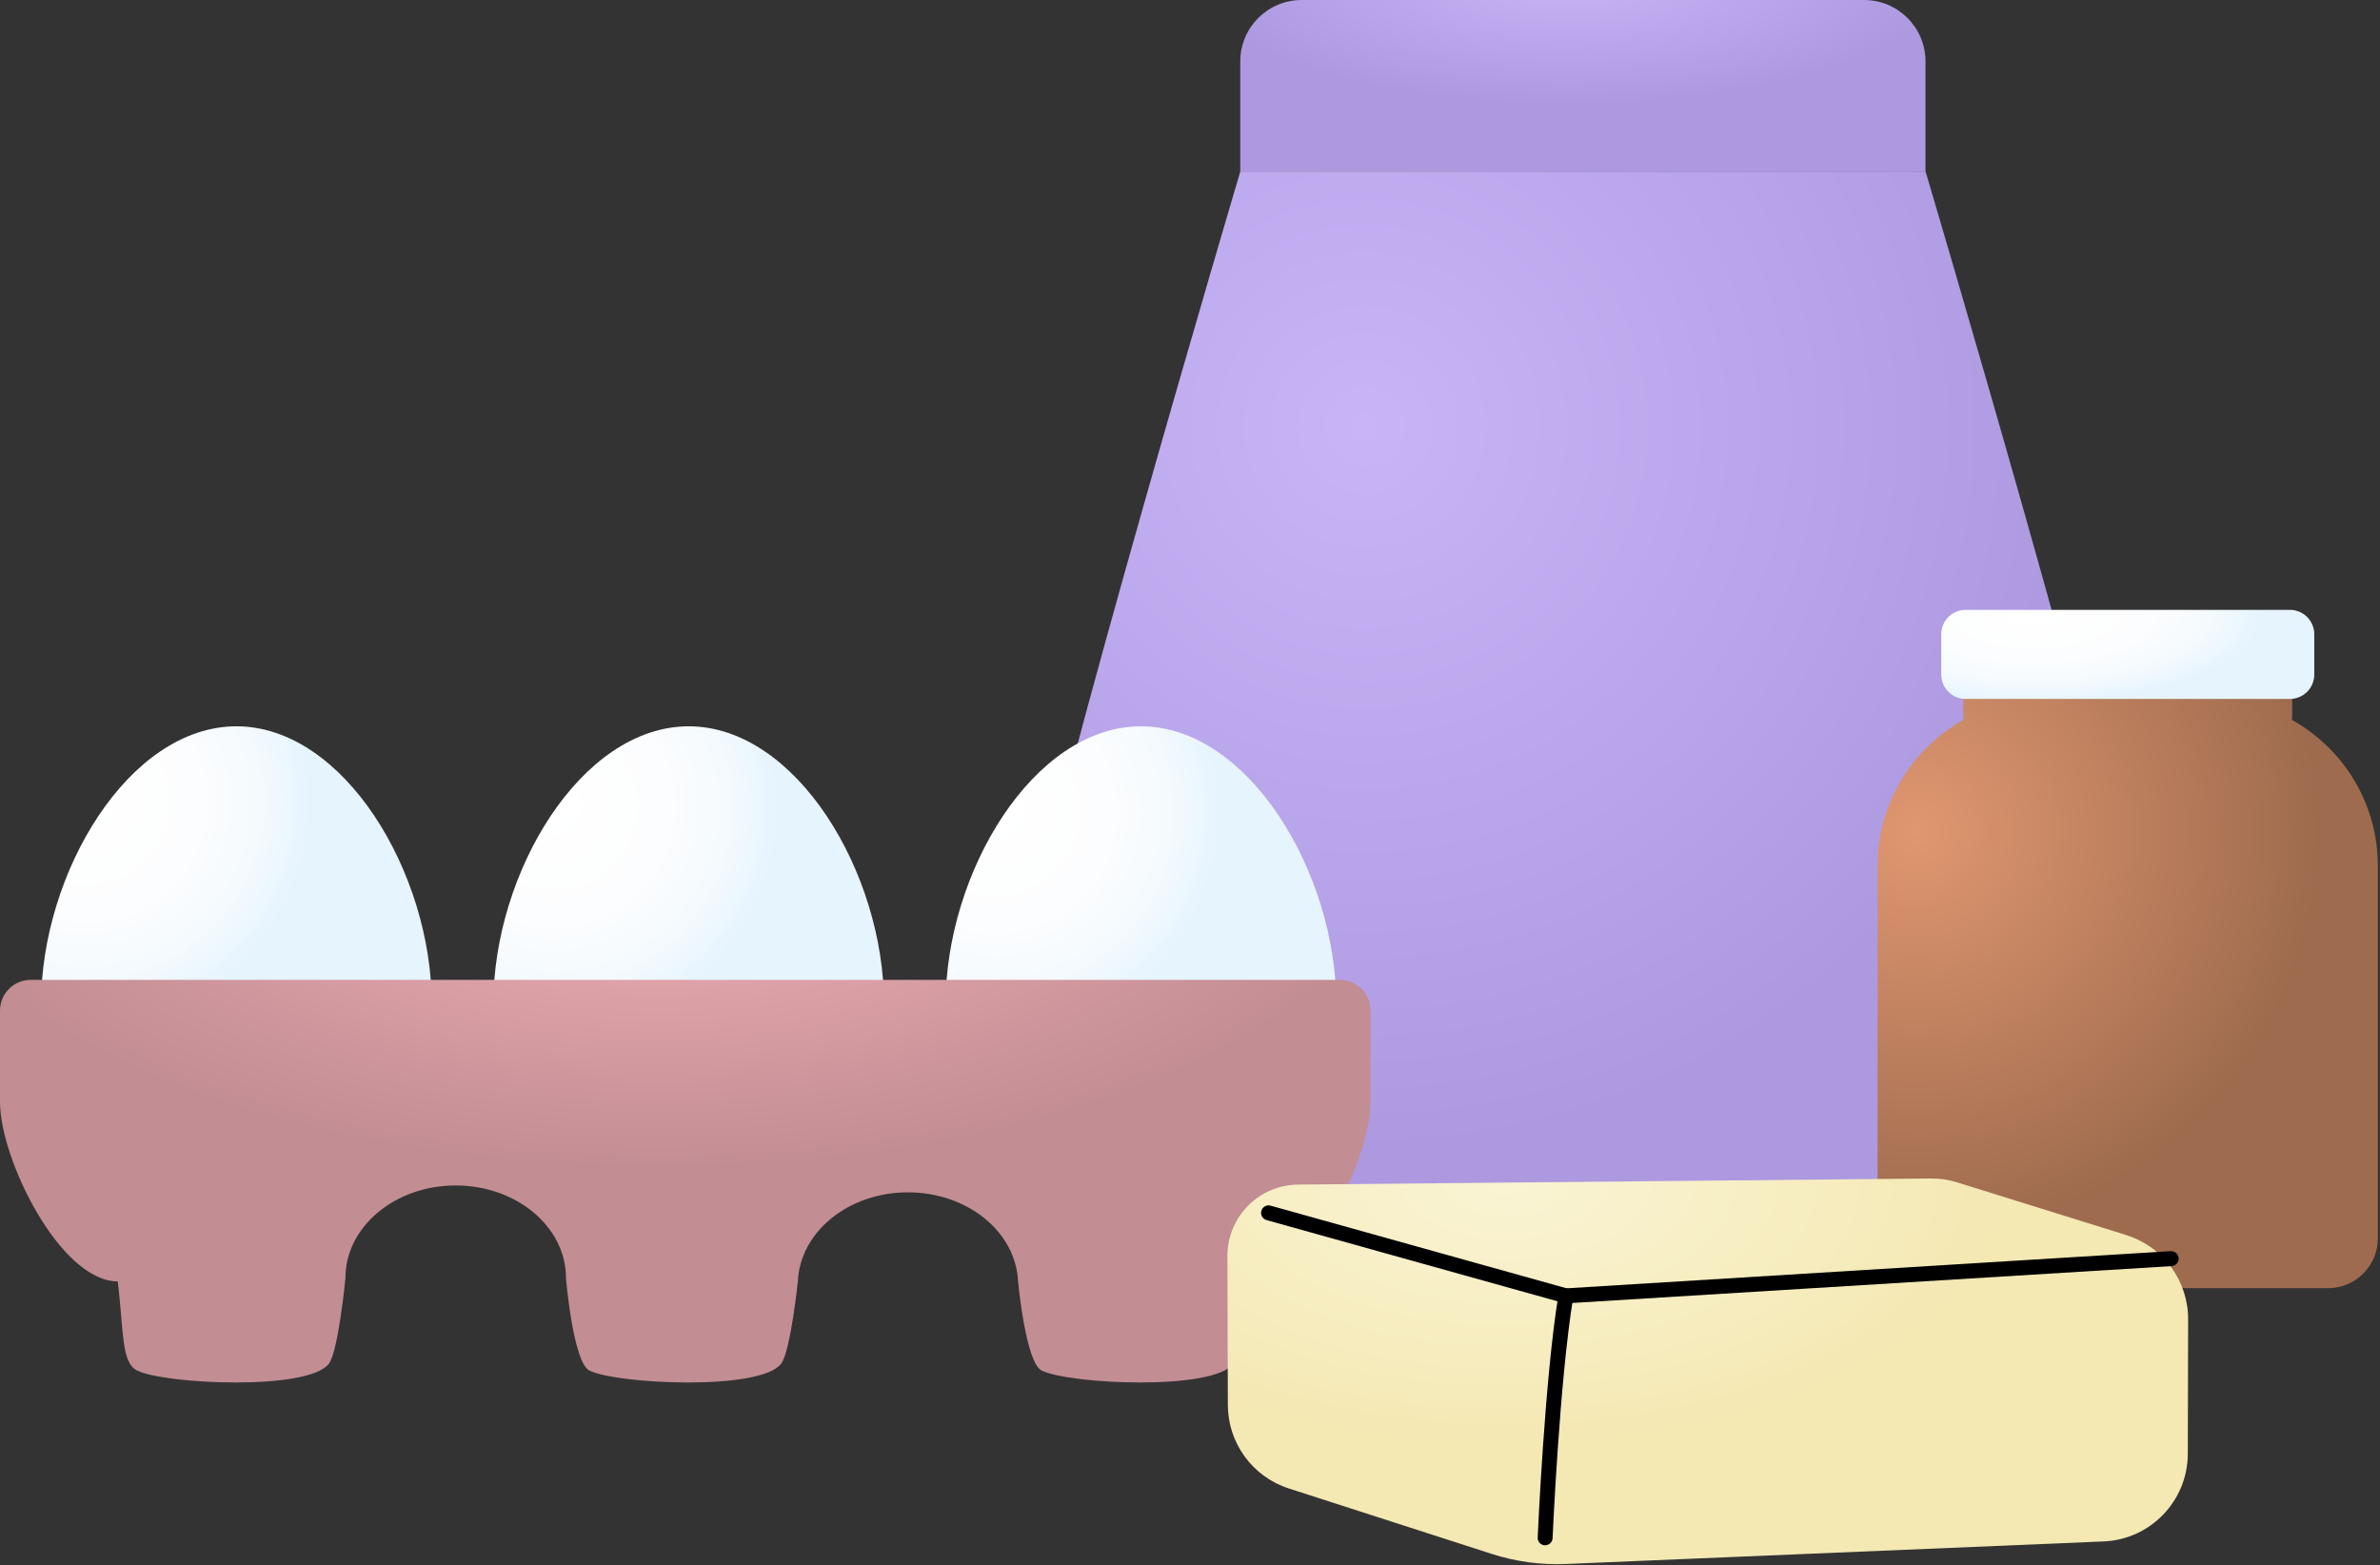 <?xml version="1.0" encoding="UTF-8"?> <svg xmlns="http://www.w3.org/2000/svg" width="374" height="246" viewBox="0 0 374 246" fill="none"><rect x="0" y="0" width="374" height="246" fill="#333333" stroke="none"/><g clip-path="url(#clip0_6806_2339)"><path d="M302.588 26.949H194.908C194.908 26.949 165.838 124.939 160.448 153.119C155.068 181.289 156.138 211.919 190.598 211.919C220.868 211.919 243.658 213.809 248.748 212.609C253.838 213.809 276.628 211.919 306.898 211.919C341.358 211.919 342.438 181.299 337.048 153.119C331.668 124.949 302.588 26.949 302.588 26.949Z" fill="url(#paint0_radial_6806_2339)"></path><path d="M37.151 114.141C20.201 114.141 6.461 137.231 6.461 157.751C6.461 178.271 20.201 194.901 37.151 194.901C54.101 194.901 67.841 178.271 67.841 157.751C67.841 137.231 54.101 114.141 37.151 114.141Z" fill="url(#paint1_radial_6806_2339)"></path><path d="M108.221 114.141C91.271 114.141 77.531 137.231 77.531 157.751C77.531 178.271 91.271 194.901 108.221 194.901C125.171 194.901 138.911 178.271 138.911 157.751C138.911 137.231 125.171 114.141 108.221 114.141Z" fill="url(#paint2_radial_6806_2339)"></path><path d="M179.292 114.141C162.342 114.141 148.602 137.231 148.602 157.751C148.602 178.271 162.342 194.901 179.292 194.901C196.242 194.901 209.982 178.271 209.982 157.751C209.982 137.231 196.242 114.141 179.292 114.141Z" fill="url(#paint3_radial_6806_2339)"></path><path d="M210.55 153.988H4.82C2.16 153.988 0 156.148 0 158.808V173.168C0 182.198 9.47 201.358 18.51 201.378C19.45 209.158 19.02 214.118 21.54 215.378C25.85 217.528 48.46 218.608 51.69 214.298C53.16 212.338 54.28 201.018 54.28 200.838C54.28 192.808 62.04 186.298 71.61 186.298C81.18 186.298 88.94 192.808 88.94 200.838C88.94 201.018 90.08 214.118 92.61 215.378C96.92 217.528 119.53 218.608 122.76 214.298C124.23 212.338 125.38 201.378 125.38 201.378C125.72 193.598 133.32 187.378 142.68 187.378C152.04 187.378 159.64 193.598 159.98 201.378C159.98 201.378 161.16 214.118 163.68 215.378C167.99 217.528 190.6 218.608 193.83 214.298C195.3 212.338 196.85 201.378 196.85 201.378C205.89 201.378 215.37 182.208 215.37 173.168V158.808C215.37 156.148 213.21 153.988 210.55 153.988Z" fill="url(#paint4_radial_6806_2339)"></path><path d="M292.938 0H204.548C199.218 0 194.898 4.32 194.898 9.65V26.95H302.578V9.65C302.578 4.32 298.258 0 292.928 0H292.938Z" fill="url(#paint5_radial_6806_2339)"></path><path d="M360.131 113.119C360.171 112.879 360.201 112.639 360.201 112.389V107.269C360.201 104.519 357.971 102.289 355.221 102.289H313.491C310.741 102.289 308.511 104.519 308.511 107.269V112.389C308.511 112.639 308.551 112.879 308.581 113.119C300.511 117.599 295.051 126.199 295.051 136.079V194.609C295.051 198.929 298.551 202.439 302.881 202.439H365.831C370.151 202.439 373.661 198.939 373.661 194.609V136.079C373.661 126.199 368.201 117.599 360.131 113.119Z" fill="url(#paint6_radial_6806_2339)"></path><path d="M359.841 95.84H308.881C306.766 95.84 305.051 97.555 305.051 99.67V106.01C305.051 108.125 306.766 109.84 308.881 109.84H359.841C361.956 109.84 363.671 108.125 363.671 106.01V99.67C363.671 97.555 361.956 95.84 359.841 95.84Z" fill="url(#paint7_radial_6806_2339)"></path><path d="M334.129 194.091L307.579 185.821C306.209 185.391 304.779 185.181 303.339 185.201L203.979 186.161C197.819 186.221 192.859 191.241 192.879 197.411L192.949 220.761C192.949 226.761 196.819 232.071 202.519 233.911L234.419 244.201C238.179 245.411 242.119 245.951 246.069 245.781L330.559 242.241C337.939 241.931 343.779 235.861 343.799 228.471L343.849 207.331C343.859 201.271 339.929 195.911 334.149 194.111L334.129 194.091Z" fill="url(#paint8_radial_6806_2339)"></path><path d="M341.11 196.621L246.19 202.461L199.66 189.471C199.04 189.291 198.39 189.661 198.21 190.291C198.04 190.911 198.4 191.561 199.03 191.741L245.75 204.781C245.85 204.811 245.96 204.821 246.07 204.821C246.09 204.821 246.12 204.821 246.14 204.821L341.26 198.971C341.91 198.931 342.4 198.371 342.36 197.731C342.32 197.081 341.75 196.591 341.12 196.631L341.11 196.621Z" fill="black"></path><path d="M246.258 202.482C245.608 202.372 245.008 202.812 244.908 203.452C242.748 216.412 241.648 241.372 241.638 241.622C241.608 242.272 242.108 242.822 242.758 242.842C242.778 242.842 242.788 242.842 242.808 242.842C243.428 242.842 243.948 242.352 243.978 241.722C243.988 241.472 245.088 216.652 247.228 203.832C247.338 203.192 246.898 202.592 246.268 202.482H246.258Z" fill="black"></path></g><defs><radialGradient id="paint0_radial_6806_2339" cx="0" cy="0" r="1" gradientUnits="userSpaceOnUse" gradientTransform="translate(214.468 67.059) scale(114.07 114.07)"><stop stop-color="#C8B5F7"></stop><stop offset="1" stop-color="#AD99E0"></stop></radialGradient><radialGradient id="paint1_radial_6806_2339" cx="0" cy="0" r="1" gradientUnits="userSpaceOnUse" gradientTransform="translate(13.481 125.961) scale(35.86)"><stop stop-color="white"></stop><stop offset="0.49" stop-color="#FCFDFE"></stop><stop offset="0.77" stop-color="#F4FAFE"></stop><stop offset="0.99" stop-color="#E6F4FE"></stop><stop offset="1" stop-color="#E6F4FE"></stop></radialGradient><radialGradient id="paint2_radial_6806_2339" cx="0" cy="0" r="1" gradientUnits="userSpaceOnUse" gradientTransform="translate(87.001 126.781) scale(35.86 35.86)"><stop stop-color="white"></stop><stop offset="0.49" stop-color="#FCFDFE"></stop><stop offset="0.77" stop-color="#F4FAFE"></stop><stop offset="0.99" stop-color="#E6F4FE"></stop><stop offset="1" stop-color="#E6F4FE"></stop></radialGradient><radialGradient id="paint3_radial_6806_2339" cx="0" cy="0" r="1" gradientUnits="userSpaceOnUse" gradientTransform="translate(156.442 127.591) scale(35.86 35.86)"><stop stop-color="white"></stop><stop offset="0.49" stop-color="#FCFDFE"></stop><stop offset="0.77" stop-color="#F4FAFE"></stop><stop offset="0.99" stop-color="#E6F4FE"></stop><stop offset="1" stop-color="#E6F4FE"></stop></radialGradient><radialGradient id="paint4_radial_6806_2339" cx="0" cy="0" r="1" gradientUnits="userSpaceOnUse" gradientTransform="translate(103.6 131.286) scale(116.66 52.497)"><stop stop-color="#F3B2B8"></stop><stop offset="1" stop-color="#C28D93"></stop></radialGradient><radialGradient id="paint5_radial_6806_2339" cx="0" cy="0" r="1" gradientUnits="userSpaceOnUse" gradientTransform="translate(246.568 -3.852) scale(59.51 20.233)"><stop stop-color="#C8B5F7"></stop><stop offset="1" stop-color="#AD99E0"></stop></radialGradient><radialGradient id="paint6_radial_6806_2339" cx="0" cy="0" r="1" gradientUnits="userSpaceOnUse" gradientTransform="translate(301.171 130.609) scale(63.44 63.44)"><stop stop-color="#E09770"></stop><stop offset="1" stop-color="#9E6B4E"></stop></radialGradient><radialGradient id="paint7_radial_6806_2339" cx="0" cy="0" r="1" gradientUnits="userSpaceOnUse" gradientTransform="translate(319.661 96.571) scale(36.24 14.134)"><stop stop-color="white"></stop><stop offset="0.49" stop-color="#FCFDFE"></stop><stop offset="0.77" stop-color="#F4FAFE"></stop><stop offset="0.99" stop-color="#E6F4FE"></stop><stop offset="1" stop-color="#E6F4FE"></stop></radialGradient><radialGradient id="paint8_radial_6806_2339" cx="0" cy="0" r="1" gradientUnits="userSpaceOnUse" gradientTransform="translate(236.549 186.153) scale(78.74 40.945)"><stop stop-color="#FAF4D4"></stop><stop offset="1" stop-color="#F4E8B3"></stop></radialGradient><clipPath id="clip0_6806_2339"><rect width="373.66" height="245.8" fill="white"></rect></clipPath></defs></svg> 